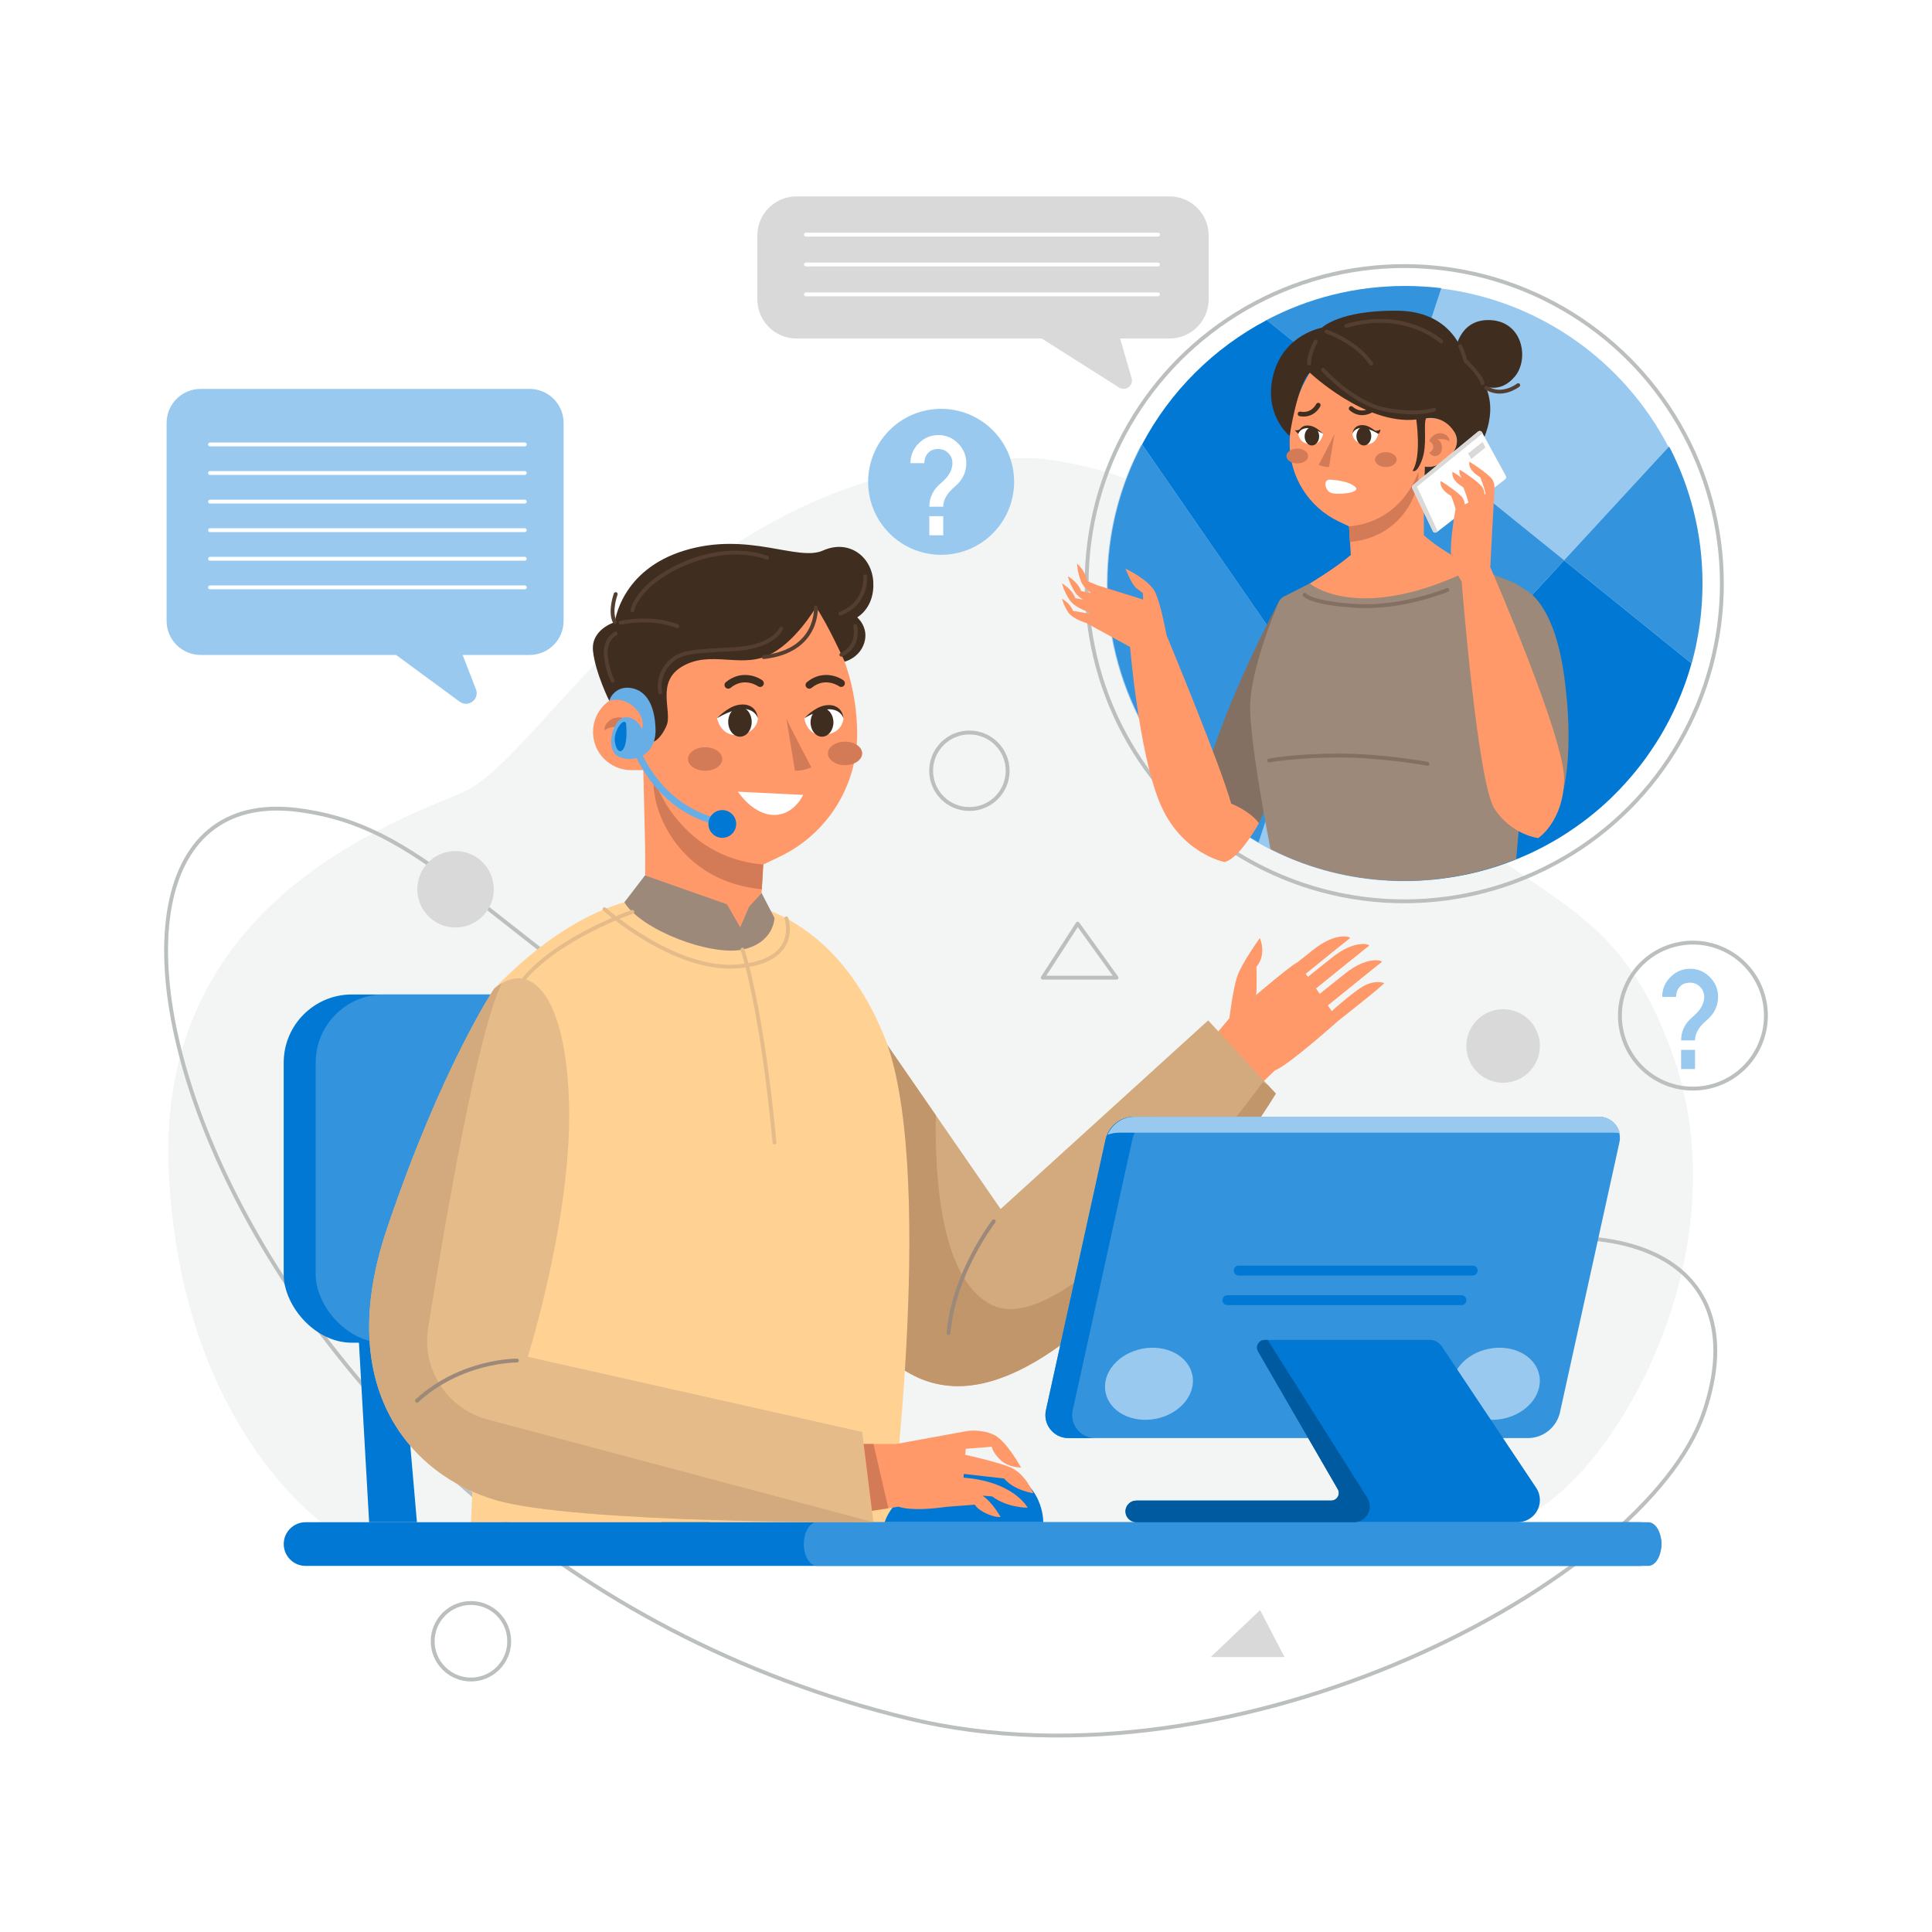 <?xml version="1.0" encoding="UTF-8"?>
<svg xmlns="http://www.w3.org/2000/svg" width="500" height="500" viewBox="0 0 500 500">
  <rect x="0" y="0" width="500" height="500" fill="#808080" stroke="none"/>
  <defs>
    <style>.c{fill:#c1966b;}.c,.d,.e,.f,.g,.h,.i,.j,.k,.l,.m,.n,.o,.p,.q,.r,.s{stroke-width:0px;}.d{fill:#3393dd;}.e{fill:#d3aa7d;}.f{fill:#f3f5f4;}.t{stroke:#847062;}.t,.u,.v,.w,.x,.y,.z{fill:none;}.t,.v,.w,.x,.y,.z{stroke-linecap:round;stroke-linejoin:round;}.u{stroke-miterlimit:10;}.u,.y{stroke:#bbbfbd;}.g{fill:#99c9ee;}.v{stroke:#e5bc89;}.h{fill:#847062;}.w{stroke:#9c897a;}.x{stroke:#543e2f;}.i{fill:#ff996a;}.j{fill:#0078d4;}.k{fill:#d9d9d9;}.z{stroke:#fff;}.l{fill:#ffd294;}.m{fill:#3f2d1f;}.n{fill:#fff;}.o{fill:#66aee5;}.p{fill:#9c897a;}.q{fill:#d37a57;}.r{fill:#005a9f;}.s{fill:#e5bc89;}</style>
  </defs>
  <g id="a">
    <rect class="n" width="500" height="500" transform="translate(500 500) rotate(180)"></rect>
  </g>
  <g id="b">
    <path class="f" d="M267.84,118.59s56.47,2.49,86.38,61.53c29.91,59.04,60.8,40.61,79.04,93.87,18.24,53.26-18.54,113.82-43.2,120.39-24.65,6.56-306.27,0-306.27,0,0,0-37.21-25.44-40.13-91.52-2.92-66.08,52.53-88.15,75.51-97.54,22.98-9.39,58.4-88.19,148.67-86.73Z"></path>
    <path class="u" d="M186.93,280.06c-65.05-43.77-77.66-66.24-109.76-70.42-78.2-10.18-20.9,191.96,158.16,235.15,85.08,20.52,190.47-35.45,205.54-78.94,14.57-42.05-24.66-57.82-82.59-35.27-57.93,22.55-138.21-28.23-171.35-50.53Z"></path>
    <circle class="k" cx="117.89" cy="230.15" r="9.9" transform="translate(-124.45 139.93) rotate(-42.46)"></circle>
    <circle class="u" cx="121.88" cy="424.76" r="9.9" transform="translate(-264.65 210.59) rotate(-45)"></circle>
    <circle class="u" cx="250.88" cy="199.47" r="9.9"></circle>
    <polygon class="y" points="278.9 239.04 288.95 253.02 269.86 253.02 278.9 239.04"></polygon>
    <polygon class="k" points="326.11 416.68 332.43 428.84 313.34 428.84 326.11 416.68"></polygon>
    <circle class="y" cx="438.13" cy="262.82" r="18.89" transform="translate(-48.66 107.69) rotate(-13.28)"></circle>
    <path class="g" d="M438.67,269.25h-3.6c0-2.4,1-4.43,2.99-6.09,1.99-1.66,2.99-3.38,2.99-5.17,0-1.02-.36-1.89-1.06-2.6-.71-.71-1.57-1.07-2.59-1.07-1.13,0-2.02.34-2.66,1.03-.64.69-.96,1.57-.96,2.64h-3.6c0-2,.71-3.7,2.14-5.13s3.12-2.14,5.09-2.14,3.67.71,5.09,2.14,2.14,3.13,2.14,5.13c0,2.38-1,4.41-2.99,6.09-2,1.69-2.99,3.41-2.99,5.17ZM435.07,276.66v-4.95h3.6v4.95h-3.6Z"></path>
    <circle class="g" cx="243.56" cy="124.69" r="18.89" transform="translate(-16.83 208.75) rotate(-45)"></circle>
    <path class="n" d="M244.11,131.13h-3.6c0-2.4,1-4.43,2.99-6.09,2-1.66,2.99-3.38,2.99-5.17,0-1.02-.35-1.89-1.06-2.6s-1.57-1.07-2.59-1.07c-1.13,0-2.02.34-2.66,1.03-.64.69-.96,1.57-.96,2.64h-3.6c0-2,.71-3.7,2.14-5.13s3.12-2.14,5.09-2.14,3.67.71,5.09,2.14,2.14,3.13,2.14,5.13c0,2.37-1,4.41-2.99,6.09-1.99,1.69-2.99,3.41-2.99,5.17ZM240.51,138.54v-4.95h3.6v4.95h-3.6Z"></path>
    <circle class="k" cx="389" cy="270.72" r="9.52" transform="translate(-51.63 96.19) rotate(-13.23)"></circle>
    <path class="g" d="M51.9,100.65h85.16c4.86,0,8.8,3.94,8.8,8.8v51.25c0,4.86-3.94,8.8-8.8,8.8h-17.33l3.44,8.88c1,2.57-1.98,4.85-4.2,3.22l-16.46-12.1h-50.59c-4.86,0-8.8-3.94-8.8-8.8v-51.25c0-4.86,3.94-8.8,8.8-8.8Z"></path>
    <line class="z" x1="135.81" y1="115.02" x2="54.36" y2="115.02"></line>
    <line class="z" x1="135.81" y1="122.42" x2="54.36" y2="122.42"></line>
    <line class="z" x1="135.81" y1="129.82" x2="54.36" y2="129.82"></line>
    <line class="z" x1="135.81" y1="137.21" x2="54.36" y2="137.21"></line>
    <line class="z" x1="135.81" y1="144.61" x2="54.36" y2="144.61"></line>
    <line class="z" x1="135.81" y1="152.01" x2="54.36" y2="152.01"></line>
    <path class="i" d="M318.16,263.57s.87-7.28,1.99-10.75c1.13-3.47,5.89-10.05,5.89-10.05,0,0,1.91,4.07-.87,7.45,0,0,.17,5.37-.09,7.28,0,0,9.01-7.7,10.74-8.48h0c1.1-.88,2.44-1.95,4.08-3.25,5.98-4.77,9.97-3.29,9.45-2.95-.36.24-7.2,5.77-11.43,9.2l.55.79c1.29-1.03,3.33-2.66,6.37-5.08,5.98-4.77,9.97-3.29,9.45-2.95-.43.29-10.44,8.4-13.71,11.04l.96,1.38c1.27-1.01,3.37-2.69,6.59-5.26,5.98-4.77,9.97-3.29,9.45-2.95-.45.3-10.93,8.79-13.93,11.22l1.02,1.46c1.11-1.01,4.2-3.76,7.19-5.84,3.73-2.6,6.41-1.39,6.41-1.39l-1.65,1.47c-1.65,1.47-10.23,8.23-10.23,8.23,0,0-13.1,11.7-16.38,12.83l-3.21,3.06-11.79-12.76,3.13-3.72Z"></path>
    <path class="e" d="M223.87,344.38c7.03,10.14,16.87,16.4,29.94,13.74,35.02-7.12,76.37-75.09,76.37-75.09l-2.08-2.25-15.43-16.7-53.71,48.81-16.77-24.28-16.38-23.71-8.1-11.72s-4.74,7.5-7.73,31.33c-1.86,14.94,2.07,42.86,13.89,59.87Z"></path>
    <path class="c" d="M223.87,344.38c7.03,10.14,16.87,16.4,29.94,13.74,35.02-7.12,76.37-75.09,76.37-75.09l-2.08-2.25-1.28-.71s-49.27,67.79-70.04,57.7c-12.84-6.23-14.9-31.09-14.6-49.16l-16.38-23.71-1.93,79.48Z"></path>
    <polygon class="j" points="92.34 337.76 95.53 393.95 107.9 393.95 103.04 337.76 92.34 337.76"></polygon>
    <polygon class="j" points="168.07 337.76 171.26 393.95 183.64 393.95 178.77 337.76 168.07 337.76"></polygon>
    <rect class="j" x="73.43" y="257.37" width="133.32" height="90.12" rx="17.64" ry="17.64" transform="translate(280.17 604.86) rotate(180)"></rect>
    <rect class="d" x="81.69" y="257.37" width="133.32" height="90.12" rx="17.64" ry="17.64" transform="translate(296.71 604.86) rotate(180)"></rect>
    <path class="l" d="M173.23,232.07s-19.33-3.1-45.34,23.8l-6,138.08h108.71s11.87-93.15-1.97-126.28c-13.84-33.13-38.69-37.08-55.4-35.6Z"></path>
    <path class="i" d="M211.15,157.18l-4.77-6.53-40.69,13.62.35,15.28h-2.69c-5.46,0-9.88,4.42-9.88,9.88h0c0,5.46,4.42,9.88,9.88,9.88h3.14l.48,20.75v18.23l29.46,4.05.72-12.19.38-6.41,4.27-2.04c12.24-5.84,20.03-18.19,20.03-31.75,0-11.78-3.75-23.26-10.69-32.77Z"></path>
    <path class="q" d="M197.54,223.75l-.38,6.41c-1.08-.13-2.22-.3-3.39-.51-18.2-3.32-25.32-19.76-24.58-28.24,0,0,6.14,20.38,28.36,22.34Z"></path>
    <path class="q" d="M163.05,186.61c.76.58,1.46,1.34,1.72,2.29,0,0-1.52.51-1.66,2.21s1.66,2.44,1.66,2.44c0,0-1.38,2.3-3.68,1.06-2.3-1.24-1.92-5.58.37-6.49,0,0-3.64-.41-4.97.92,0,0-.31-1.34,1.21-2.52,1.57-1.22,3.77-1.11,5.36.09Z"></path>
    <path class="m" d="M211.15,157.18s-5.51,9.48-12.63,12.55-14.73-1.4-21.85,2.68-2.58,11.71-4.17,15.38c-1.6,3.67-3.37,4.16-3.37,4.16,0,0-.96-10.43-3.09-12.4,0,0-6.39-.05-8.38,1.81,0,0-3.57-7.21-4.19-12.86-.61-5.65,5.65-7.49,5.65-7.49,0,0,1.47-13.5,18.04-18.54s29.22,2.95,35.84,0c6.63-2.95,12.64,1.47,13.01,8.16.37,6.69-4.17,9.14-4.17,9.14,0,0,3.07,2.59,1.84,6.57-1.23,3.98-5.08,4.9-5.08,4.9,0,0-4.54-10.1-7.46-14.09Z"></path>
    <path class="n" d="M207.85,205.72l-16.87-.83s3.91,6.08,9.47,6.02c5.12-.05,7.41-5.19,7.41-5.19Z"></path>
    <path class="m" d="M188.46,178.24c.21,0,.43-.07.6-.22,3.56-2.93,7.06-.44,7.1-.42.42.31,1.02.22,1.33-.21.31-.42.22-1.02-.21-1.33-1.62-1.18-5.68-2.61-9.43.48-.41.33-.46.93-.13,1.34.19.23.46.35.73.35Z"></path>
    <path class="m" d="M209.44,178.24c.21,0,.43-.07.6-.22,3.56-2.93,7.06-.44,7.1-.42.42.31,1.02.22,1.33-.21.31-.42.22-1.02-.21-1.33-1.62-1.18-5.68-2.61-9.43.48-.41.33-.46.93-.13,1.34.19.23.46.35.73.35Z"></path>
    <path class="p" d="M161.58,233.51l5.34-6.95,21.21,7.47,3.43,5.96,2.32-5.35,3.22-3.52,3.34,6.45s-.1,6.46-8.28,8.18c-8.18,1.72-26.06-4.95-30.59-12.24Z"></path>
    <path class="o" d="M157.66,181.37s3.3-1.26,6.43,1.62,2.07,5.71,2.07,5.71c0,0-1.45-3.41-4.54-3.04-3.1.37-5.35,8.74-1.21,10.31,4.14,1.57,9.43-.82,9.24-7.27-.18-6.45-2.55-10.1-6.45-10.66-3.9-.56-5.44,2.72-5.53,3.33Z"></path>
    <path class="o" d="M186.94,213.8c.4,0,.76-.28.84-.69.09-.46-.21-.91-.68-1-16.04-3.08-21.47-18.19-21.53-18.34-.15-.44-.64-.68-1.08-.52-.44.15-.68.64-.53,1.08.06.16,5.79,16.18,22.82,19.46.05.01.11.02.16.02Z"></path>
    <path class="j" d="M190.52,213.24c0,1.98-1.61,3.59-3.59,3.59s-3.59-1.61-3.59-3.59,1.61-3.59,3.59-3.59,3.59,1.61,3.59,3.59Z"></path>
    <path class="j" d="M162.02,187.2s.45,3.97-.42,6.09c-.87,2.12-2.23,1.02-2.5-1.55-.27-2.58,2.31-6.19,2.92-4.53Z"></path>
    <path class="n" d="M196.15,185.87s0,3.7-4.85,4.32c-4.84.61-5.73-4.32-5.73-4.32,0,0,2.75-2.58,6.31-2.66,3.56-.08,4.27,2.66,4.27,2.66Z"></path>
    <path class="n" d="M218.28,185.87s0,3.7-4.75,4.32c-4.74.61-5.37-4.31-5.37-4.31,0,0,2.46-2.58,5.94-2.66,3.48-.08,4.18,2.66,4.18,2.66Z"></path>
    <path class="m" d="M208.16,185.87s2.54-2.79,5.26-3.29c2.72-.5,4.58.82,4.87,3.29,0,0-.54-2.04-3.26-2.29-2.72-.25-6.87,2.29-6.87,2.29Z"></path>
    <path class="m" d="M185.57,185.87s2.65-2.91,5.49-3.44c2.84-.52,4.79.86,5.08,3.44,0,0-.56-2.13-3.4-2.39-2.84-.26-7.17,2.39-7.17,2.39Z"></path>
    <path class="q" d="M203.51,185.98l2.23,13.49s1.78.14,4.24-.87c0,0-5.84-11.11-6.47-12.62Z"></path>
    <path class="j" d="M269.99,393.95s.36-10.77-11.77-14.14c-12.13-3.37-26.9,6.49-29.27,14.14h41.04Z"></path>
    <ellipse class="m" cx="191.5" cy="186.82" rx="3.04" ry="3.84"></ellipse>
    <path class="m" d="M209.77,186.94c0,2.06,1.33,3.72,2.96,3.72s2.96-1.67,2.96-3.72-1.33-3.72-2.96-3.72-2.96,1.67-2.96,3.72Z"></path>
    <path class="q" d="M178.06,196.43c0,1.68,1.99,3.04,4.43,3.04s4.43-1.36,4.43-3.04-1.99-3.04-4.43-3.04-4.43,1.36-4.43,3.04Z"></path>
    <path class="q" d="M214.27,194.98c0,1.68,1.99,3.04,4.43,3.04s4.43-1.36,4.43-3.04-1.99-3.04-4.43-3.04-4.43,1.36-4.43,3.04Z"></path>
    <path class="s" d="M98.01,359.67c3.07,9.24,8.69,16.22,15.34,21.16,4.53,3.35,9.54,5.76,14.54,7.27,20.87,6.33,98.16,5.84,98.16,5.84l-2.91-23.35-86.55-19.45s11.19-35.51,10.7-64.2c-.45-26.7-8.41-37.71-17.38-32.51-.67.4-1.35.87-2.02,1.44,0,0-13.67,20.37-27.77,62.19-5.77,17.11-5.66,30.87-2.11,41.61Z"></path>
    <path class="i" d="M231.93,373.7l18.36-3.35s3.37-.58,6.75.88c3.37,1.46,7.2,8.57,7.2,8.57,0,0-3.1.05-5.2-1.85-2.1-1.89-2.37-3.53-2.37-3.53l-6.74.53-.12,1.56c2.25.49,8.66,1.95,11.78,3.29,3.83,1.64,5.84,6.66,5.84,6.66,0,0-5.02-.73-7.57-3.83l-10.43-1.18-.07.97c2.15.15,5.99.63,9.59,2.22,5.38,2.37,7.02,5.56,7.02,5.56,0,0-5.38,0-9.17-2.92l-2.55-.21c2.52,1.61,4.69,5.5,4.69,5.5,0,0-1.09.27-3.56-.82-2.46-1.09-3.1-2.34-3.1-2.34l-7.18.54h0c-3.73.53-9.36,1.05-12.58-.02l-6.86,1.06-2.15-17.29h8.41Z"></path>
    <path class="j" d="M79.08,405.25h345.25c3.12,0,5.65-2.53,5.65-5.65h0c0-3.12-2.53-5.65-5.65-5.65H79.08c-3.12,0-5.65,2.53-5.65,5.65h0c0,3.12,2.53,5.65,5.65,5.65Z"></path>
    <path class="d" d="M211.42,405.25h215.17c1.87,0,3.39-2.53,3.39-5.65h0c0-3.12-1.52-5.65-3.39-5.65h-215.17c-1.87,0-3.39,2.53-3.39,5.65h0c0,3.12,1.52,5.65,3.39,5.65Z"></path>
    <path class="d" d="M276.49,372.18h118.9c4.01,0,7.48-2.79,8.34-6.71l15.37-69.8c.75-3.42-1.85-6.67-5.36-6.67h-120.24c-3.55,0-6.63,2.47-7.39,5.94l-15.42,70.02c-.82,3.7,2,7.21,5.8,7.21Z"></path>
    <path class="g" d="M375.89,360.35c.99,5,6.83,8.06,13.04,6.83,6.21-1.23,10.44-6.29,9.44-11.29-.99-5-6.83-8.06-13.04-6.83s-10.44,6.29-9.44,11.29Z"></path>
    <path class="j" d="M270.69,364.96l15.42-70.02c.76-3.47,3.84-5.94,7.39-5.94h6.93c-3.55,0-6.63,2.47-7.39,5.94l-15.42,70.02c-.82,3.7,2,7.21,5.8,7.21h-6.93c-3.79,0-6.61-3.51-5.8-7.21Z"></path>
    <path class="j" d="M291.27,391.15c0,1.55,1.25,2.8,2.8,2.8h98.7c1.58,0,3.02-.65,4.06-1.69,1.05-1.04,1.69-2.47,1.69-4.06,0-1.13-.34-2.24-.97-3.18l-24.43-36.6c-.7-1.03-1.86-1.65-3.1-1.65h-42.71c-1.53,0-2.49,1.66-1.72,2.99l20.62,35.63c.77,1.32-.19,2.96-1.7,2.96h-50.44c-.77,0-1.47.31-1.98.83-.5.5-.82,1.2-.82,1.97Z"></path>
    <path class="j" d="M320.57,330.1h60.56c.71,0,1.28-.57,1.28-1.28h0c0-.71-.57-1.28-1.28-1.28h-60.56c-.71,0-1.28.57-1.28,1.28h0c0,.71.57,1.28,1.28,1.28Z"></path>
    <path class="j" d="M317.65,337.76h60.56c.71,0,1.28-.57,1.28-1.28h0c0-.71-.57-1.28-1.28-1.28h-60.56c-.71,0-1.28.57-1.28,1.28h0c0,.71.57,1.28,1.28,1.28Z"></path>
    <path class="g" d="M417.85,293.14h-128.23c-1.04,0-2.04.19-2.97.54,1.15-2.79,3.89-4.67,6.99-4.67h120.24c2.67,0,4.81,1.88,5.35,4.29-.44-.1-.91-.16-1.38-.16Z"></path>
    <path class="g" d="M286.11,360.35c.99,5,6.83,8.06,13.04,6.83,6.21-1.23,10.44-6.29,9.44-11.29-.99-5-6.83-8.06-13.04-6.83-6.21,1.23-10.43,6.29-9.44,11.29Z"></path>
    <path class="r" d="M291.28,391.35c.11,1.49,1.45,2.6,2.94,2.6h56.17c2.27,0,4.11-1.84,4.11-4.11h0c0-.78-.22-1.54-.63-2.19l-25.81-40.88h-.75c-1.53,0-2.49,1.66-1.72,2.99l20.62,35.63c.77,1.32-.19,2.96-1.7,2.96h-50.44c-.77,0-1.47.31-1.98.83-.55.55-.87,1.32-.81,2.18Z"></path>
    <path class="e" d="M127.89,388.1c20.87,6.33,98.16,5.84,98.16,5.84l-99.86-26.57c-10.44-2.78-17.09-13-15.39-23.67,4.39-27.59,12.88-77.09,19.12-89.28-.67.4-1.35.87-2.02,1.44,0,0-13.67,20.37-27.77,62.19-14.1,41.83,6.89,63.72,27.77,70.04Z"></path>
    <path class="w" d="M133.78,352.12s-14.28-.2-25.87,10.39"></path>
    <path class="v" d="M163.65,236s-18.79,6.39-28.04,17.34"></path>
    <path class="w" d="M257.18,316.08s-10.38,13.44-11.7,28.92"></path>
    <path class="v" d="M203.51,237.67s3.95,11.07-12.53,12.43c-16.48,1.36-34.54-14.81-34.54-14.81"></path>
    <polygon class="q" points="226.05 373.7 229.9 390.33 225.67 390.98 223.52 373.7 226.05 373.7"></polygon>
    <path class="v" d="M192.16,245.76s4.88,13.92,8.28,49.92"></path>
    <path class="x" d="M160.61,161.18s7.7-1.82,14.66.86"></path>
    <path class="x" d="M211.15,157.18s.78,11.27-13.48,12.88"></path>
    <path class="x" d="M159.34,153.75s-1.66,4.48-.22,7.27"></path>
    <path class="x" d="M223.91,149.18s.64,6.92-6.43,9.64"></path>
    <path class="x" d="M221.34,162.03s1.31,5.18-3.58,7.41"></path>
    <path class="x" d="M198.52,144.35s-9.12-4-22.07,1.82c-11.68,5.25-12.8,11.79-12.8,11.79"></path>
    <path class="x" d="M159.34,163.96s-2.57,1.21-2.57,4.86,1.76,7.36,1.76,7.36"></path>
    <path class="x" d="M202.16,162.68s-1.82,4.82-12.43,5.36c-10.61.54-14.04.54-16.93,3.96-2.89,3.43-1.93,7.18-1.93,7.18"></path>
    <path class="k" d="M206.14,50.83h96.54c5.59,0,10.12,4.53,10.12,10.12v16.53c0,5.59-4.53,10.12-10.12,10.12h-12.79l2.97,10.27c.55,1.91-1.55,3.49-3.24,2.43l-20.02-12.7h-63.48c-5.59,0-10.12-4.53-10.12-10.12v-16.53c0-5.59,4.53-10.12,10.12-10.12Z"></path>
    <line class="z" x1="299.68" y1="60.72" x2="208.58" y2="60.72"></line>
    <line class="z" x1="299.68" y1="68.45" x2="208.58" y2="68.45"></line>
    <line class="z" x1="299.68" y1="76.18" x2="208.58" y2="76.18"></line>
    <circle class="u" cx="363.42" cy="151.06" r="82.2"></circle>
    <path class="g" d="M286.44,151.06c0,28.73,15.74,53.78,39.06,67.01,2.61,1.48,5.32,2.82,8.11,3.99,9.17,3.86,19.24,5.99,29.81,5.99.7,0,1.4,0,2.09-.03.43,0,.86-.03,1.28-.06.3,0,.6,0,.9-.04.46-.02.91-.05,1.36-.09.19,0,.38-.02.57-.05.54-.03,1.07-.09,1.61-.13.62-.07,1.23-.13,1.83-.21l-19.03-27.53,50.57-54.82,33,26.66c.34-1.24.66-2.47.94-3.73.1-.48.21-.96.3-1.43.13-.63.26-1.26.36-1.89.08-.42.15-.84.21-1.25.1-.6.19-1.21.28-1.82.05-.34.1-.67.13-1.02.07-.52.13-1.05.18-1.59l.03-.31c.06-.57.11-1.14.15-1.72.05-.64.1-1.27.12-1.92v-.04c.04-.66.07-1.31.08-1.98.02-.66.03-1.32.03-1.99,0-12.78-3.12-24.83-8.63-35.44-11.45-22.05-33.26-37.85-58.99-40.98-3.07-.37-6.2-.56-9.37-.56-12.92,0-25.12,3.19-35.81,8.83l33.53,27.07-22.38,67.86-43.4-62.76c-5.69,10.73-8.91,22.98-8.91,35.97Z"></path>
    <path class="d" d="M431.98,115.55l-27.18,29.47,33,26.66c.34-1.24.66-2.47.94-3.73.1-.48.21-.96.3-1.43.13-.63.26-1.26.36-1.89.08-.42.15-.84.21-1.25.1-.6.19-1.21.28-1.82.05-.34.1-.67.13-1.02.07-.52.13-1.05.18-1.59l.03-.31c.06-.57.11-1.14.15-1.72.05-.64.1-1.27.12-1.92v-.04c.04-.66.07-1.31.08-1.98.02-.66.03-1.32.03-1.99,0-12.78-3.12-24.83-8.63-35.44Z"></path>
    <path class="d" d="M333.81,221.99c9.17,3.86,19.24,5.99,29.81,5.99.7,0,1.4,0,2.09-.03.43,0,.86-.03,1.28-.06.3,0,.6,0,.9-.04.46-.02.91-.05,1.36-.09.19,0,.38-.02.57-.05.54-.03,1.07-.09,1.61-.13.62-.07,1.23-.13,1.83-.21l-19.03-27.53-20.42,22.14Z"></path>
    <path class="d" d="M327.82,82.84l33.53,27.07,11.65-35.34c-3.07-.37-6.2-.56-9.37-.56-12.92,0-25.12,3.19-35.81,8.83Z"></path>
    <path class="d" d="M286.65,150.99c0,28.73,15.74,53.78,39.06,67.01l13.26-40.22-43.4-62.76c-5.69,10.73-8.91,22.98-8.91,35.97Z"></path>
    <path class="j" d="M354.23,199.84l19.03,27.53c.48-.06.97-.12,1.45-.2.4-.06.8-.11,1.2-.18.45-.07.88-.14,1.33-.23.59-.1,1.18-.21,1.77-.33.5-.1,1.01-.21,1.5-.32.31-.07.63-.14.94-.22.42-.09.83-.2,1.24-.3,1.36-.34,2.7-.73,4.03-1.15.48-.15.97-.3,1.44-.47.65-.22,1.28-.44,1.91-.67.59-.21,1.18-.44,1.76-.67.59-.23,1.17-.47,1.74-.71.57-.24,1.14-.48,1.7-.74,0,0,0,0,.02,0,.57-.26,1.13-.52,1.69-.79,1.71-.82,3.37-1.7,5.01-2.64.51-.3,1.03-.61,1.53-.91,1.06-.64,2.11-1.31,3.13-2.01.51-.34,1.02-.69,1.52-1.05.5-.35,1.01-.72,1.5-1.09.02,0,.04-.03.07-.05.47-.35.94-.71,1.4-1.07.41-.32.81-.64,1.21-.97.59-.48,1.17-.97,1.74-1.46.44-.38.86-.76,1.29-1.15.43-.39.86-.79,1.28-1.19.05-.05.1-.09.13-.12.42-.41.84-.82,1.25-1.24.36-.36.72-.73,1.08-1.1.49-.51.99-1.04,1.46-1.57.42-.46.83-.92,1.23-1.39.32-.36.63-.73.93-1.1.19-.21.36-.42.53-.64.3-.37.6-.74.89-1.11.33-.42.66-.84.97-1.26.43-.56.85-1.12,1.24-1.7.36-.5.71-1.01,1.05-1.52.25-.36.48-.72.72-1.09.15-.22.29-.45.44-.67.65-1.01,1.27-2.04,1.87-3.09.28-.49.55-.99.83-1.49.63-1.15,1.23-2.32,1.79-3.51.25-.49.48-1,.7-1.5.24-.53.48-1.06.7-1.6.02-.04.03-.09.05-.12.24-.56.48-1.13.7-1.7,0-.02,0-.04.02-.07.23-.57.45-1.15.66-1.73.21-.55.41-1.11.6-1.68.17-.5.34-1.02.5-1.53.11-.38.24-.77.35-1.15,0-.03.02-.05.02-.08.13-.45.27-.89.39-1.34l-33-26.66-50.57,54.82Z"></path>
    <path class="j" d="M295.56,115.02l43.4,62.76,22.38-67.86-33.53-27.07c-13.73,7.22-25,18.46-32.25,32.18Z"></path>
    <polygon class="d" points="338.96 177.78 354.23 199.84 404.8 145.02 361.34 109.91 338.96 177.78"></polygon>
    <path class="i" d="M349.37,140.28l-.24-4.05-2.7-1.29c-7.74-3.69-12.67-11.51-12.67-20.09,0-7.46,2.37-14.72,6.77-20.74l3.02-4.13,25.75,8.62-.22,9.67h1.7c3.45,0,6.25,2.8,6.25,6.25h0c0,3.45-2.8,6.25-6.25,6.25h-1.99l-.3,13.13v4.61s4.65,4.48,13.47,8.28c0,0-9.84,12.35-26.1,13.17-16.26.81-16.88-8.96-16.88-8.96,0,0,6.74-4.04,10.61-7.38l-.2-3.33Z"></path>
    <path class="q" d="M349.13,136.23l.24,4.05c.68-.08,1.4-.19,2.15-.32,11.51-2.1,16.02-12.51,15.55-17.87,0,0-3.88,12.89-17.94,14.14Z"></path>
    <path class="q" d="M370.96,112.73c-.48.36-.93.85-1.09,1.45,0,0,.96.32,1.05,1.4.09,1.08-1.05,1.54-1.05,1.54,0,0,.87,1.46,2.33.67,1.46-.79,1.22-3.53-.23-4.11,0,0,2.3-.26,3.15.58,0,0,.19-.85-.77-1.6-.99-.77-2.39-.7-3.39.06Z"></path>
    <path class="m" d="M349.69,105.11c.13,0,.27.05.38.15,2.2,1.92,4.46.41,4.48.39.27-.19.65-.12.84.16.19.27.12.65-.16.84-1.05.72-3.64,1.54-5.95-.48-.25-.22-.28-.6-.06-.85.12-.14.3-.21.47-.21Z"></path>
    <path class="m" d="M336.16,106.59c.12-.06.26-.09.4-.06,2.87.54,4.05-1.91,4.06-1.94.14-.3.5-.43.8-.29s.43.5.29.8c-.54,1.15-2.35,3.18-5.37,2.61-.33-.06-.54-.38-.48-.7.03-.18.15-.33.3-.42Z"></path>
    <path class="n" d="M350.01,112.26s0,2.34,3.07,2.73c3.07.39,3.62-2.73,3.62-2.73,0,0-1.74-1.63-3.99-1.68-2.25-.05-2.7,1.68-2.7,1.68Z"></path>
    <path class="n" d="M336.01,112.26s0,2.34,3,2.73c3,.39,3.4-2.73,3.4-2.73,0,0-1.56-1.63-3.76-1.68-2.2-.05-2.64,1.68-2.64,1.68Z"></path>
    <path class="m" d="M342.41,112.26s-1.61-1.76-3.33-2.08c-1.72-.32-2.9.52-3.08,2.08,0,0,.34-1.29,2.06-1.45,1.72-.16,4.34,1.45,4.34,1.45Z"></path>
    <path class="m" d="M356.71,112.26s-1.68-1.84-3.48-2.18c-1.8-.33-3.03.54-3.22,2.18,0,0,.36-1.35,2.15-1.51,1.8-.17,4.54,1.51,4.54,1.51Z"></path>
    <path class="q" d="M345.36,112.33l-1.41,8.53s-1.13.09-2.68-.55c0,0,3.69-7.03,4.1-7.99Z"></path>
    <path class="m" d="M354.88,112.86c0,1.34-.86,2.43-1.92,2.43s-1.92-1.09-1.92-2.43.86-2.43,1.92-2.43,1.92,1.09,1.92,2.43Z"></path>
    <path class="m" d="M341.4,112.93c0,1.3-.84,2.36-1.88,2.36s-1.88-1.06-1.88-2.36.84-2.36,1.88-2.36,1.88,1.06,1.88,2.36Z"></path>
    <ellipse class="q" cx="358.65" cy="118.94" rx="2.81" ry="1.92"></ellipse>
    <ellipse class="q" cx="335.74" cy="118.02" rx="2.81" ry="1.92"></ellipse>
    <path class="n" d="M344.34,124.15s4.53.15,6.36,1.83-4.94,2.19-6.36,1.53c-1.43-.66-2.06-3.57,0-3.36Z"></path>
    <path class="m" d="M355.38,111.34s.9.43,1.89-.2c0,0-.09.93-.56,1.12l-1.32-.92Z"></path>
    <path class="m" d="M337.05,110.71s-1.07.88-1.88.61c-.3-.1.83.94.83.94.27-.98,1.04-1.55,1.04-1.55Z"></path>
    <path class="h" d="M330.86,155.93s-14.42,26.35-19.92,48.45l14.87,8.66s5.91-11.81,7.94-29.94-2.89-27.17-2.89-27.17Z"></path>
    <path class="m" d="M338.96,96.43s14.41,13.63,27.57,12.14c0,0,1.43,9.57-.95,13.24,0,0,1.02,1.01,2.44-2.82,1.43-3.83.3-9.12,1.03-10.72,0,0,4.39-1.04,7.28,3.43s-3.43,9.94-7.57,9.07l-.19,8.23s4.74,1.77,8.75-1.62c4-3.39,2.04-6.86,2.04-6.86,0,0,6.04-5.96,6.31-14.24s-6.62-13.48-6.62-13.48c0,0-2.27-12.25-17.41-12.39-15.14-.14-19.55,4.41-19.55,4.41,0,0-9.77,1.66-12.52,12.05-2.75,10.39,4.18,15.94,4.18,15.94,0,0,2-13.31,5.21-16.37Z"></path>
    <path class="m" d="M376.52,91.36s.73-8.9,9.17-8.52c8.44.38,10.07,10.05,6.41,14.53-3.67,4.48-8.45,3.46-12.01,0-3.56-3.46-3.56-6.01-3.56-6.01Z"></path>
    <path class="n" d="M365.5,126.37l5.32,11.08c.19.4.69.51,1.05.25l.22-.17,17.44-13.48c.27-.21.35-.58.19-.88l-6.02-11.01-.14-.26c-.2-.38-.7-.48-1.04-.2l-16.84,13.85c-.24.2-.31.54-.18.83Z"></path>
    <path class="p" d="M328.79,219.75c10.41,5.26,22.17,8.21,34.63,8.21,10.25,0,20.04-2.01,28.98-5.65l5.69-65.2s-1.17-4.49-8.14-7.06c-7.93-2.93-8.01-3.26-8.01-3.26-30.21,15.21-42.98,4.2-42.98,4.2l-6.65,3.38c-.66.33-1.17.88-1.45,1.56-1.57,3.75-6.77,16.77-7.29,25.74-.41,7.15,2.97,26.35,5.23,38.08Z"></path>
    <path class="p" d="M394.77,152.68s7.37,2.93,10.03,22.2-.18,29.49-.18,29.49l-14.66-17.41s-5.02-26.69,4.81-34.29Z"></path>
    <path class="i" d="M372.87,124.49c1.41.81,5.07,3.37,5.72,4.45.31.52.45,1.11.5,1.59l.92-.46c-.46-1.98-1.32-3.97-1.32-3.97,0,0-1.46-.78-2.27-1.93-.81-1.15-.51-2.08-.51-2.08.56.32,1.45.91,2.38,1.57-.01-.02-.03-.03-.04-.05-.81-1.15-.51-2.08-.51-2.08,1.46.84,5.26,3.5,5.94,4.62.37.6.49,1.3.53,1.82l.26-.13c-.44-2.1-1.4-4.34-1.4-4.34,0,0-1.46-.78-2.27-1.93-.81-1.15-.51-2.08-.51-2.08,1.46.84,5.26,3.5,5.94,4.62.68,1.12.54,2.58.54,2.58l-.54,9.57-.54,10.52s19.34,44.26,19.11,55.05-6.7,15.07-6.7,15.07c0,0-6.92-.81-11.34-7.63-4.41-6.82-8.48-58.76-8.48-58.76,0,0-2.31-3.53-2.72-6.91-.41-3.38,1.14-11.9,1.14-11.9-.46-1.75-1.16-3.36-1.16-3.36,0,0-1.41-.75-2.19-1.86-.78-1.11-.49-2-.49-2Z"></path>
    <path class="k" d="M365.5,126.37l5.32,11.08c.19.4.69.51,1.05.25l.22-.17-5.38-11.57,16.99-13.81-.14-.26c-.2-.38-.7-.48-1.04-.2l-16.84,13.85c-.24.2-.31.54-.18.83Z"></path>
    <polygon class="k" points="383.69 114.37 384.43 115.82 380.77 118.78 379.93 117.38 383.69 114.37"></polygon>
    <path class="i" d="M277.68,158.06l4.11.76.11-.36c-1.19-.41-3.98-1.5-5.11-3.2-1.45-2.18-1.96-4.28-1.96-4.28,0,0,2.52,1.32,3.49,3.83l1.95.36c-.78-.48-1.5-1.07-1.96-1.75-1.45-2.18-1.96-4.28-1.96-4.28,0,0,2.52,1.32,3.49,3.83l2.45.46c-1.02-.8-2.08-1.84-2.53-2.97-.96-2.44-1.02-4.6-1.02-4.6,0,0,2.18,1.82,2.6,4.48l2.7,1.13,11.81,3.69-.09-1.7s-.45-.27-1.69-1.25-2.8-5.05-2.8-5.05c0,0,6.19,2.91,7.7,6.12,1.51,3.21,2.94,11.13,2.94,11.13,0,0,14.19,34.15,16.71,43.56h0s4.87,1.89,7.19,5.08c0,0-4.96,9.1-8.89,10.05,0,0-11.4-2.17-16.83-15.48-5.43-13.3-7.62-40.18-7.62-40.18l-11.4-6.23s-3.44-.98-4.63-2.76c-1.19-1.78-1.6-3.5-1.6-3.5,0,0,2.06,1.08,2.85,3.13Z"></path>
    <path class="t" d="M328.45,196.82s6.68-1.29,18.11-1.29,22.86,2.14,22.86,2.14"></path>
    <path class="x" d="M340.49,88.39s-1.84,3.39-1.68,5.71"></path>
    <path class="x" d="M343.31,85.82s7.46,2.43,11.57,8.29"></path>
    <path class="x" d="M377.91,89.6s1.21,2.71,1.29,3.71c0,0,3.99,3.71,4.49,5.86"></path>
    <path class="x" d="M392.91,99.68c-.29.21-4.23,3.2-8.28.68"></path>
    <path class="x" d="M372.99,88.39s-9.26-8.54-24.58-4.04"></path>
    <path class="x" d="M371.13,106.02s-3.98,1.6-12.48,0c-8.5-1.6-16.24-10.31-16.24-10.31"></path>
    <path class="t" d="M374.56,152.68s-11.62,4.85-23.53,4.13c-11.9-.71-13.39-2.86-13.39-2.86"></path>
  </g>
</svg>
